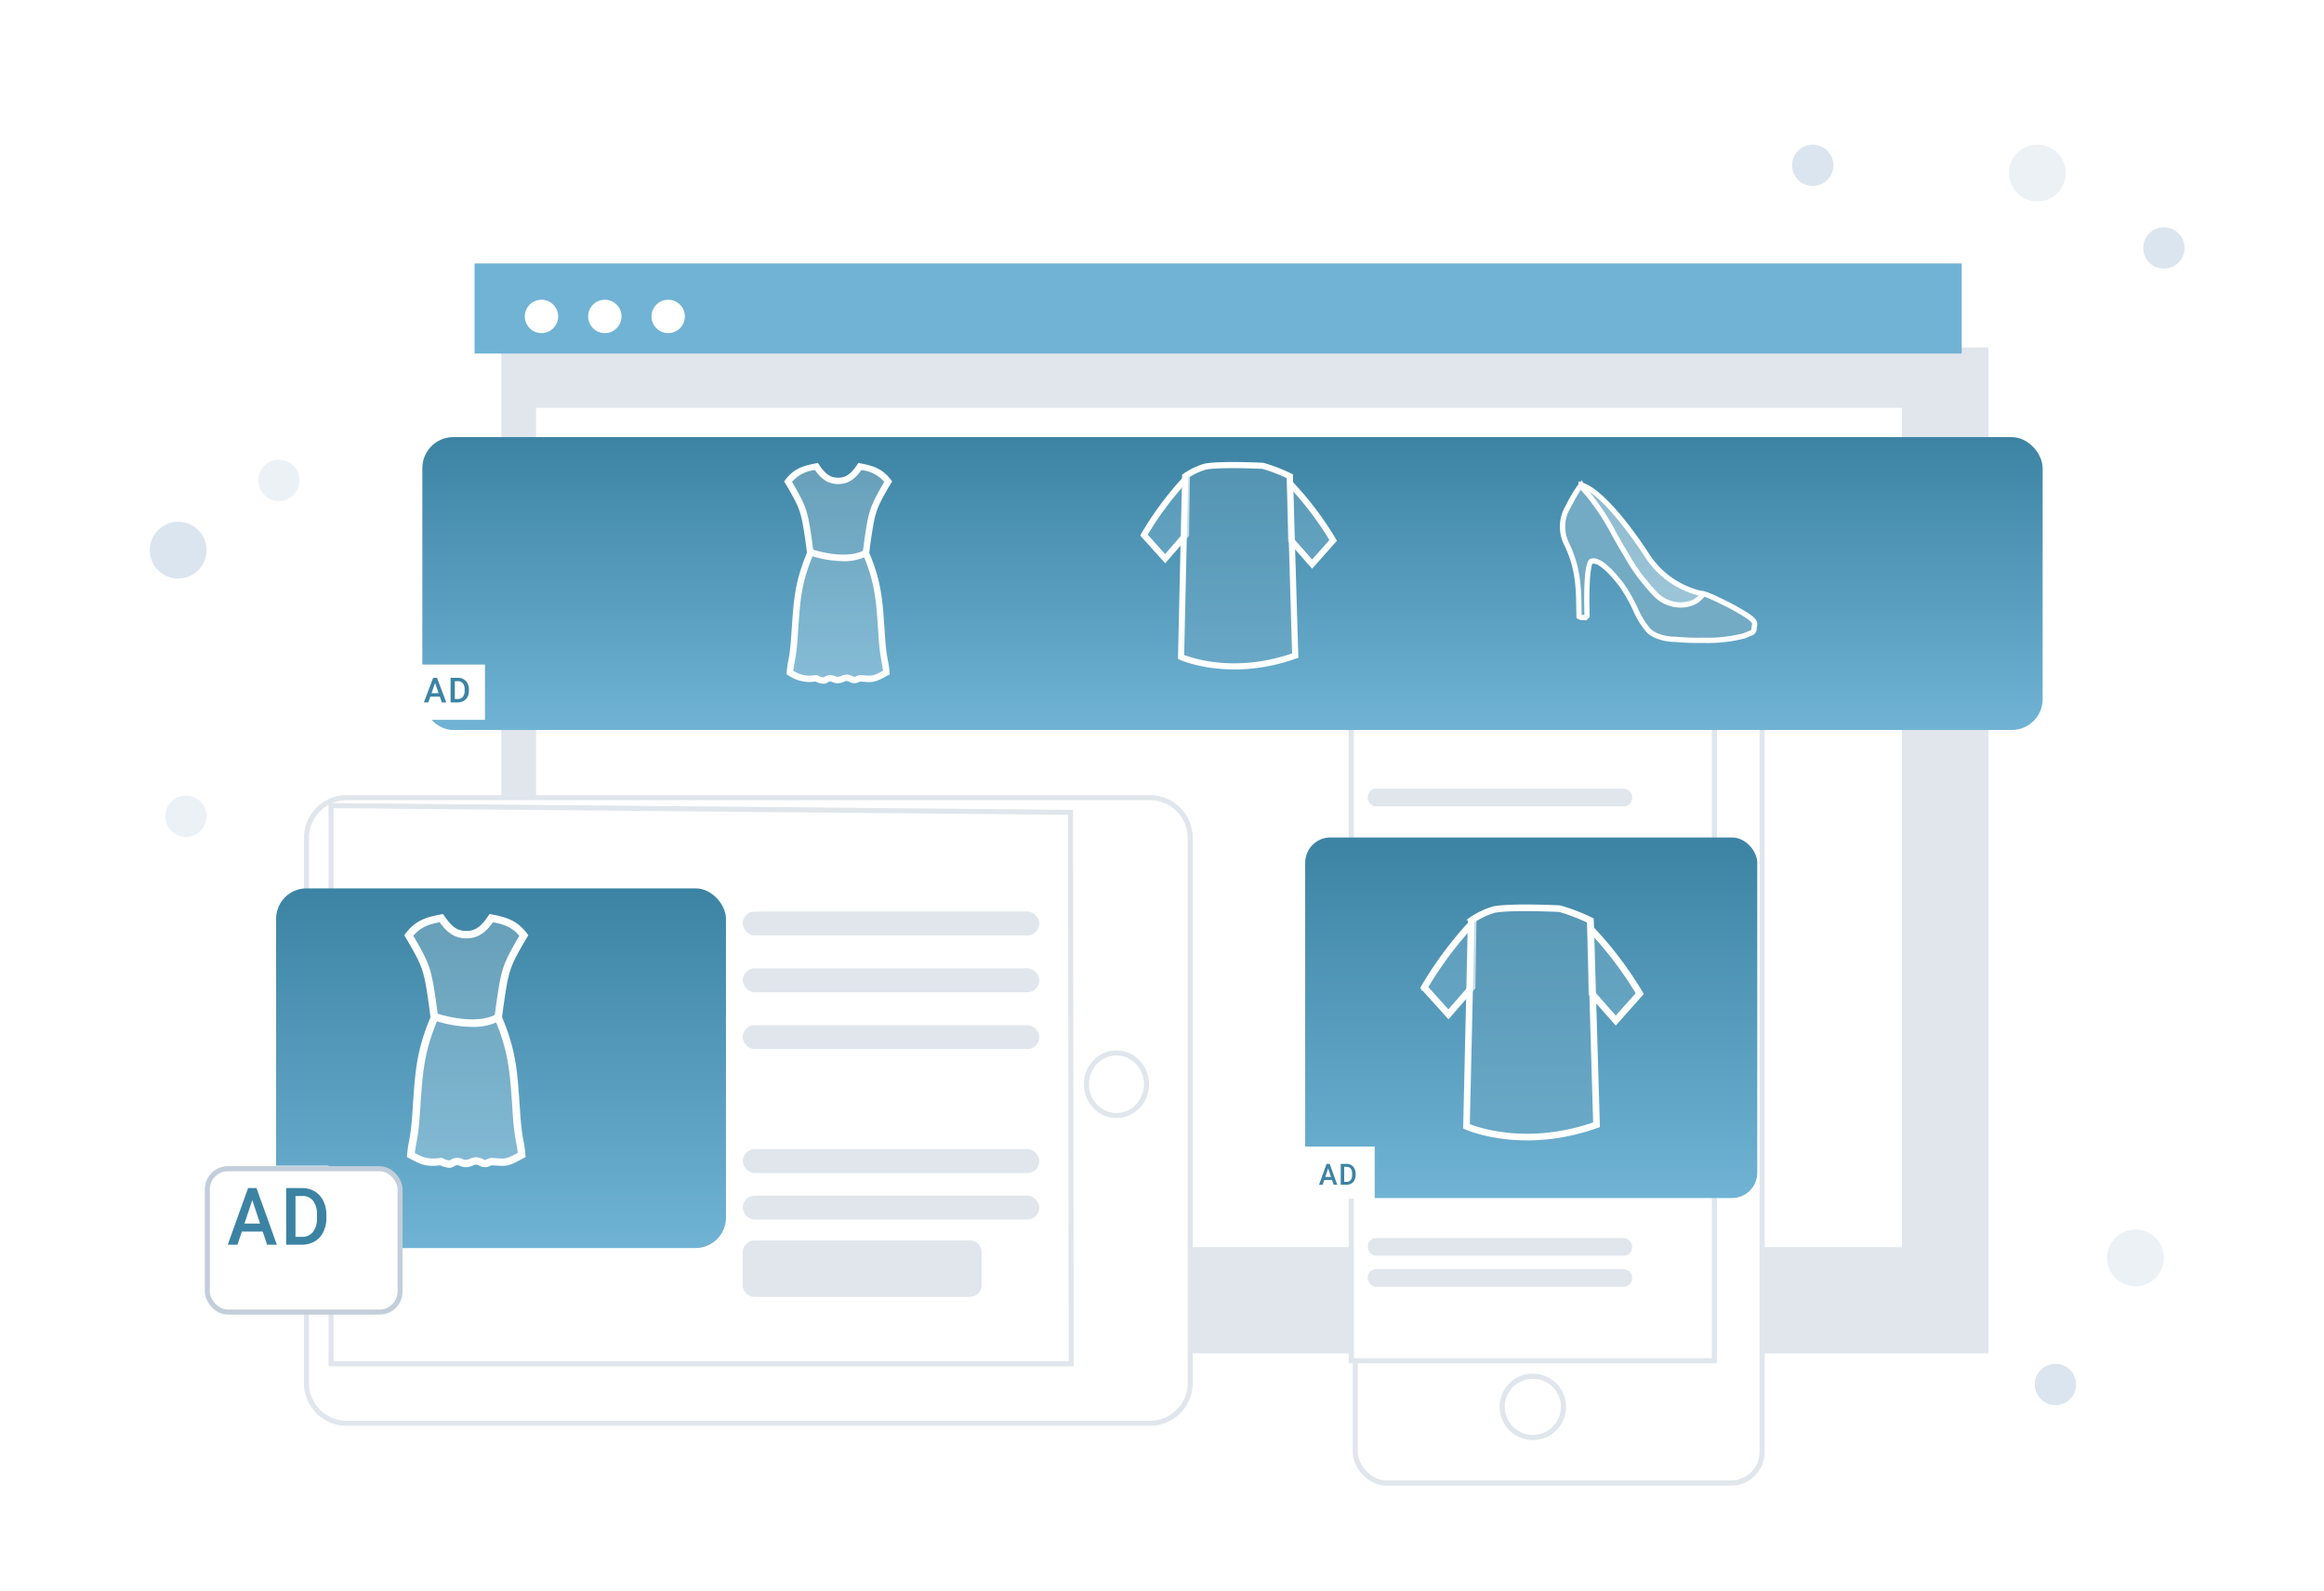 <svg xmlns="http://www.w3.org/2000/svg" xmlns:xlink="http://www.w3.org/1999/xlink" width="450" height="308" viewBox="0 0 450 308">
  <defs>
    <clipPath id="clip-path">
      <rect id="Rechteck_4241" data-name="Rechteck 4241" width="450" height="308" rx="6" transform="translate(4685 2327)" fill="#eaf0f7"/>
    </clipPath>
    <filter id="Rectangle_62" x="89.568" y="59.751" width="302.947" height="209.731" filterUnits="userSpaceOnUse">
      <feOffset dx="5" dy="5" input="SourceAlpha"/>
      <feGaussianBlur stdDeviation="2.5" result="blur"/>
      <feFlood flood-color="#3c83a3" flood-opacity="0.6"/>
      <feComposite operator="in" in2="blur"/>
      <feComposite in="SourceGraphic"/>
    </filter>
    <filter id="Rechteck_717" x="51.346" y="146.419" width="187.1" height="137.088" filterUnits="userSpaceOnUse">
      <feOffset dx="5" dy="5" input="SourceAlpha"/>
      <feGaussianBlur stdDeviation="2.5" result="blur-2"/>
      <feFlood flood-color="#005674" flood-opacity="0.6"/>
      <feComposite operator="in" in2="blur-2"/>
      <feComposite in="SourceGraphic"/>
    </filter>
    <filter id="Rechteck_717-2" x="254.412" y="114.594" width="94.792" height="180.483" filterUnits="userSpaceOnUse">
      <feOffset dx="5" dy="5" input="SourceAlpha"/>
      <feGaussianBlur stdDeviation="2.5" result="blur-3"/>
      <feFlood flood-color="#3c83a3" flood-opacity="0.6"/>
      <feComposite operator="in" in2="blur-3"/>
      <feComposite in="SourceGraphic"/>
    </filter>
    <clipPath id="clip-path-2">
      <rect id="Rechteck_722" data-name="Rechteck 722" width="79.214" height="164.904" fill="none" stroke="#707070" stroke-width="2"/>
    </clipPath>
    <linearGradient id="linear-gradient" x1="0.5" x2="0.5" y2="1" gradientUnits="objectBoundingBox">
      <stop offset="0" stop-color="#70b3d4"/>
      <stop offset="1" stop-color="#3c83a3"/>
    </linearGradient>
    <filter id="Rechteck_1139" x="77.276" y="80.113" width="322.744" height="65.702" filterUnits="userSpaceOnUse">
      <feOffset dx="3" dy="3" input="SourceAlpha"/>
      <feGaussianBlur stdDeviation="1.5" result="blur-4"/>
      <feFlood flood-color="#3c83a3" flood-opacity="0.6"/>
      <feComposite operator="in" in2="blur-4"/>
      <feComposite in="SourceGraphic"/>
    </filter>
    <filter id="Rechteck_1139-2" x="45.964" y="164.471" width="102.105" height="84.622" filterUnits="userSpaceOnUse">
      <feOffset dx="5" dy="5" input="SourceAlpha"/>
      <feGaussianBlur stdDeviation="2.5" result="blur-5"/>
      <feFlood flood-color="#3c83a3" flood-opacity="0.6"/>
      <feComposite operator="in" in2="blur-5"/>
      <feComposite in="SourceGraphic"/>
    </filter>
    <filter id="Rechteck_1119" x="30.918" y="218.235" width="54.188" height="44.155" filterUnits="userSpaceOnUse">
      <feOffset dx="5" dy="5" input="SourceAlpha"/>
      <feGaussianBlur stdDeviation="2.5" result="blur-6"/>
      <feFlood flood-color="#3c83a3" flood-opacity="0.502"/>
      <feComposite operator="in" in2="blur-6"/>
      <feComposite in="SourceGraphic"/>
    </filter>
    <clipPath id="clip-Display_unterseitengrafik">
      <rect width="450" height="308"/>
    </clipPath>
  </defs>
  <g id="Display_unterseitengrafik" data-name="Display – unterseitengrafik" clip-path="url(#clip-Display_unterseitengrafik)">
    <rect width="450" height="308" fill="#fff"/>
    <g id="Gruppe_maskieren_4012" data-name="Gruppe maskieren 4012" transform="translate(-4685 -2327)" clip-path="url(#clip-path)">
      <g id="Gruppe_15298" data-name="Gruppe 15298">
        <g id="Gruppe_15259" data-name="Gruppe 15259" transform="translate(4776.894 2378)">
          <g id="Gruppe_15143" data-name="Gruppe 15143">
            <g transform="matrix(1, 0, 0, 1, -91.89, -51)" filter="url(#Rectangle_62)">
              <rect id="Rectangle_62-2" data-name="Rectangle 62" width="287.947" height="194.731" transform="translate(92.07 62.25)" fill="#c2ceda" opacity="0.5"/>
            </g>
            <rect id="Rectangle_75" data-name="Rectangle 75" width="264.478" height="162.47" transform="translate(11.91 27.949)" fill="#fff"/>
            <rect id="Rectangle_80" data-name="Rectangle 80" width="287.947" height="17.434" fill="#70b3d4"/>
            <circle id="Ellipse_90" data-name="Ellipse 90" cx="3.231" cy="3.231" r="3.231" transform="translate(9.724 7.02)" fill="#fff"/>
            <circle id="Ellipse_91" data-name="Ellipse 91" cx="3.231" cy="3.231" r="3.231" transform="translate(21.989 7.02)" fill="#fff"/>
            <circle id="Ellipse_92" data-name="Ellipse 92" cx="3.231" cy="3.231" r="3.231" transform="translate(34.255 7.02)" fill="#fff"/>
          </g>
        </g>
        <g id="Gruppe_15264" data-name="Gruppe 15264" transform="translate(45 -230)">
          <g transform="matrix(1, 0, 0, 1, 4640, 2557)" filter="url(#Rechteck_717)">
            <path id="Rechteck_717-3" data-name="Rechteck 717" d="M7.8,0H113.313a7.8,7.8,0,0,1,7.8,7.8V163.325a7.8,7.8,0,0,1-7.8,7.8H7.8a7.8,7.8,0,0,1-7.8-7.8V7.8A7.8,7.8,0,0,1,7.8,0Z" transform="translate(54.34 270.52) rotate(-90)" fill="#fff" stroke="#e0e6ec" stroke-width="0.98"/>
          </g>
          <path id="Pfad_696" data-name="Pfad 696" d="M1.9,3.644a1.86,1.86,0,0,0,1.9-1.822A1.86,1.86,0,0,0,1.9,0,1.86,1.86,0,0,0,0,1.822,1.86,1.86,0,0,0,1.9,3.644Z" transform="translate(4697.681 2768.729) rotate(-90)" fill="none" stroke="#94afc6" stroke-width="0.98"/>
          <path id="Rechteck_721" data-name="Rechteck 721" d="M0,0H108.06l-1.306,143.181L0,143.319Z" transform="translate(4704.104 2821.005) rotate(-90)" fill="none" stroke="#e0e6ec" stroke-width="0.98"/>
          <ellipse id="Ellipse_1" data-name="Ellipse 1" cx="6.058" cy="5.821" rx="6.058" ry="5.821" transform="translate(4850.358 2772.939) rotate(-90)" fill="none" stroke="#e0e6ec" stroke-width="0.98"/>
          <rect id="Rechteck_1116" data-name="Rechteck 1116" width="57.429" height="4.624" rx="2.312" transform="translate(4783.814 2733.45)" fill="#e0e6ec"/>
          <rect id="Rechteck_1116-2" data-name="Rechteck 1116" width="57.429" height="4.624" rx="2.312" transform="translate(4783.814 2744.45)" fill="#e0e6ec"/>
          <rect id="Rechteck_1116-3" data-name="Rechteck 1116" width="57.429" height="4.624" rx="2.312" transform="translate(4783.814 2755.45)" fill="#e0e6ec"/>
          <rect id="Rechteck_1116-4" data-name="Rechteck 1116" width="57.429" height="4.624" rx="2.312" transform="translate(4783.814 2788.45)" fill="#e0e6ec"/>
          <rect id="Rechteck_1116-5" data-name="Rechteck 1116" width="57.429" height="4.624" rx="2.312" transform="translate(4783.814 2779.45)" fill="#e0e6ec"/>
          <path id="Pfad_2859" data-name="Pfad 2859" d="M2.226,0H44.035a2.273,2.273,0,0,1,2.226,2.317V8.6a2.273,2.273,0,0,1-2.226,2.317H2.226A2.273,2.273,0,0,1,0,8.6V2.317A2.273,2.273,0,0,1,2.226,0Z" transform="translate(4783.814 2797.12)" fill="#e0e6ec"/>
        </g>
        <g id="Gruppe_15266" data-name="Gruppe 15266" transform="translate(-244 -329)">
          <g id="Gruppe_5599" data-name="Gruppe 5599" transform="translate(5186.201 2773.384)">
            <g id="Gruppe_5323" data-name="Gruppe 5323" transform="translate(0 0)">
              <g id="Gruppe_5311" data-name="Gruppe 5311" transform="translate(0 0)">
                <g id="Gruppe_3429" data-name="Gruppe 3429" transform="translate(0.211 0.211)">
                  <g id="Gruppe_15251" data-name="Gruppe 15251">
                    <g transform="matrix(1, 0, 0, 1, -257.41, -117.59)" filter="url(#Rechteck_717-2)">
                      <rect id="Rechteck_717-4" data-name="Rechteck 717" width="78.792" height="164.483" rx="6" transform="translate(257.41 117.59)" fill="#fff" stroke="#e0e6ec" stroke-width="1"/>
                    </g>
                    <path id="Pfad_696-2" data-name="Pfad 696" d="M297.513,237.476a1.857,1.857,0,1,0-1.857-1.857A1.857,1.857,0,0,0,297.513,237.476Z" transform="translate(-256.923 -230.446)" fill="none" stroke="#e0e6ec" stroke-width="1"/>
                  </g>
                </g>
                <path id="Pfad_982" data-name="Pfad 982" d="M0,0H70.3V135.862H0Z" transform="translate(4.456 10.16)" fill="#fff" stroke="#e0e6ec" stroke-width="1"/>
                <g id="Gruppe_3431" data-name="Gruppe 3431" transform="translate(0)">
                  <g id="Gruppe_3430" data-name="Gruppe 3430" clip-path="url(#clip-path-2)">
                    <path id="Pfad_12090" data-name="Pfad 12090" d="M5.934,0A5.934,5.934,0,1,1,0,5.934,5.934,5.934,0,0,1,5.934,0Z" transform="translate(33.673 149.013)" fill="none" stroke="#e0e6ec" stroke-width="1"/>
                  </g>
                </g>
              </g>
            </g>
          </g>
          <rect id="Rechteck_1116-6" data-name="Rechteck 1116" width="58.249" height="4.714" rx="2.242" transform="translate(5193.725 2847.986)" fill="#e0e6ec"/>
          <rect id="Rechteck_1120" data-name="Rechteck 1120" width="38.212" height="4.714" rx="2.242" transform="translate(5193.725 2855.189)" fill="#e0e6ec"/>
          <rect id="Rechteck_1139-3" data-name="Rechteck 1139" width="87.537" height="69.792" rx="4.889" transform="translate(5269.263 2887.906) rotate(180)" fill="url(#linear-gradient)"/>
          <rect id="Rechteck_747" data-name="Rechteck 747" width="51.19" height="3.423" rx="1.628" transform="translate(5193.845 2895.66)" fill="#e0e6ec"/>
          <rect id="Rechteck_747-2" data-name="Rechteck 747" width="51.19" height="3.423" rx="1.628" transform="translate(5193.845 2808.66)" fill="#e0e6ec"/>
          <rect id="Rechteck_747-3" data-name="Rechteck 747" width="51.19" height="3.423" rx="1.628" transform="translate(5193.845 2901.66)" fill="#e0e6ec"/>
          <rect id="Rechteck_747-4" data-name="Rechteck 747" width="51.19" height="3.423" rx="1.628" transform="translate(5193.845 2791.66)" fill="#e0e6ec"/>
          <path id="Pfad_10076" data-name="Pfad 10076" d="M0,0H13.909V10.1H0Z" transform="translate(5181.278 2877.938)" fill="#fff"/>
          <path id="_226" data-name="$226" d="M-.058.259h-1.5l-.315.941h-.7l1.46-4.044h.6L.958,1.2h-.7ZM-1.368-.31h1.12l-.56-1.678ZM1.627,1.2V-2.844H2.769a1.728,1.728,0,0,1,.909.239,1.6,1.6,0,0,1,.614.678A2.234,2.234,0,0,1,4.51-.921v.2A2.223,2.223,0,0,1,4.291.293a1.579,1.579,0,0,1-.625.671,1.807,1.807,0,0,1-.931.236Zm.667-3.477V.638h.438A.987.987,0,0,0,3.548.293a1.555,1.555,0,0,0,.288-1V-.927a1.6,1.6,0,0,0-.272-1.005.949.949,0,0,0-.794-.347Z" transform="translate(5186.981 2884.147)" fill="#3c83a3"/>
        </g>
        <g id="Gruppe_15267" data-name="Gruppe 15267" transform="translate(4960.197 2502.336)">
          <g id="Gruppe_5416" data-name="Gruppe 5416" transform="translate(0 2.007)">
            <g id="Gruppe_5414" data-name="Gruppe 5414" transform="translate(0.419 1.297)">
              <path id="Pfad_2864" data-name="Pfad 2864" d="M8425.557-14210.218l4.764,5.111,4.5-5.361-.012-12.578A70.189,70.189,0,0,0,8425.557-14210.218Z" transform="translate(-8425.557 14223.046)" fill="#7eb4cf" stroke="#fff" stroke-width="0.5" fill-rule="evenodd" opacity="0.4"/>
            </g>
            <g id="Gruppe_5415" data-name="Gruppe 5415" transform="matrix(1, 0.017, -0.017, 1, 0.341, 0)">
              <path id="Pfad_2865" data-name="Pfad 2865" d="M5.257,19.513,0,13.872l.136-.251A71.608,71.608,0,0,1,9.448.709L10.118,0l.015,13.7Zm-4.3-5.761,4.271,4.582,4.13-4.915L9.345,2A71.063,71.063,0,0,0,.957,13.751Z" transform="translate(0 0)" fill="#fff" stroke="#fff" stroke-width="0.5"/>
            </g>
          </g>
          <g id="Gruppe_5419" data-name="Gruppe 5419" transform="translate(32.336 3.426)">
            <g id="Gruppe_5417" data-name="Gruppe 5417" transform="translate(0.409 0.974)" opacity="0.4">
              <path id="Pfad_2866" data-name="Pfad 2866" d="M8469.834-14210.273l-4.643,5.227-4.629-5.252-.291-12.572A70.411,70.411,0,0,1,8469.834-14210.273Z" transform="translate(-8460.271 14222.871)" fill="#7cb3cd" stroke="#fff" stroke-width="0.5" fill-rule="evenodd"/>
            </g>
            <g id="Gruppe_5418" data-name="Gruppe 5418" transform="translate(0 0)">
              <path id="Pfad_2867" data-name="Pfad 2867" d="M8465.158-14204.528l-5.012-5.689-.314-13.7.686.7a71.467,71.467,0,0,1,9.621,12.676l.143.248Zm-4.238-5.994,4.242,4.813,4.162-4.684a71.139,71.139,0,0,0-8.67-11.549Z" transform="translate(-8459.832 14223.917)" fill="#fff" stroke="#fff" stroke-width="0.5"/>
            </g>
          </g>
          <g id="Gruppe_5422" data-name="Gruppe 5422" transform="translate(8.369 0)">
            <g id="Gruppe_5420" data-name="Gruppe 5420" transform="translate(0.395 0.396)" opacity="0.39">
              <path id="Pfad_2868" data-name="Pfad 2868" d="M8434.518-14183.869s10.574,4.9,25.176-.311l-1.172-39.531a37.983,37.983,0,0,0-5.978-2.3s-9.137-.447-12.584.152a15,15,0,0,0-4.539,2.152Z" transform="translate(-8434.518 14226.17)" fill="#70a8c2" stroke="#fff" stroke-width="0.5" fill-rule="evenodd"/>
            </g>
            <g id="Gruppe_5421" data-name="Gruppe 5421">
              <path id="Pfad_2869" data-name="Pfad 2869" d="M8460.063-14183.934l-.271.1c-14.582,5.2-25.356.344-25.464.295l-.235-.107.916-40.291.159-.115a14.954,14.954,0,0,1,2.508-1.424,14.22,14.22,0,0,1,2.163-.789c3.483-.609,12.325-.186,12.7-.164l.076.01a37.6,37.6,0,0,1,6.057,2.328l.211.109.006.238Zm-25.184-.223c1.613.656,11.419,4.205,24.384-.326l-1.148-39.006a36.4,36.4,0,0,0-5.655-2.162c-.647-.031-9.205-.416-12.463.15h0a14.8,14.8,0,0,0-4.221,1.975Z" transform="translate(-8434.093 14226.597)" fill="#fff" stroke="#fff" stroke-width="0.5"/>
            </g>
          </g>
        </g>
        <g id="Gruppe_15260" data-name="Gruppe 15260" transform="translate(6 1)">
          <g id="Gruppe_12710" data-name="Gruppe 12710" transform="translate(4757.492 2407.613)">
            <g transform="matrix(1, 0, 0, 1, -78.49, -81.61)" filter="url(#Rechteck_1139)">
              <rect id="Rechteck_1139-4" data-name="Rechteck 1139" width="313.744" height="56.702" rx="6" transform="translate(392.52 138.31) rotate(180)" fill="url(#linear-gradient)"/>
            </g>
            <g id="Gruppe_12705" data-name="Gruppe 12705" transform="translate(0 47.025)">
              <rect id="Rechteck_1119-2" data-name="Rechteck 1119" width="15.415" height="10.706" fill="#fff"/>
              <path id="_226-2" data-name="$226" d="M.407.812H-1.436l-.389,1.109h-.861l1.8-4.764h.742l1.8,4.764H.8ZM-1.207.141H.174l-.69-1.977ZM2.484,1.921V-2.844H3.891a2.206,2.206,0,0,1,1.121.281,1.918,1.918,0,0,1,.757.8A2.535,2.535,0,0,1,6.037-.579v.24A2.523,2.523,0,0,1,5.767.852,1.9,1.9,0,0,1,5,1.642a2.308,2.308,0,0,1-1.148.278Zm.823-4.1V1.259h.539A1.243,1.243,0,0,0,4.851.852,1.774,1.774,0,0,0,5.206-.321V-.586A1.821,1.821,0,0,0,4.871-1.77a1.194,1.194,0,0,0-.978-.409Z" transform="translate(6.269 5.41)" fill="#3c83a3"/>
            </g>
          </g>
          <g id="Gruppe_15112" data-name="Gruppe 15112" transform="translate(4830.838 2415.615)">
            <g id="Gruppe_5411" data-name="Gruppe 5411" transform="translate(0 0)">
              <g id="Gruppe_5409" data-name="Gruppe 5409" transform="translate(0.756 0.701)" opacity="0.2">
                <path id="Pfad_2861" data-name="Pfad 2861" d="M260.456,321.031c2.041,0,3.139-1.225,4.212-2.789,2.434.47,3.961.939,5.488,2.926l-.552.918c-2.2,3.819-2.584,4.8-3.245,9.116-.193,1.274-.36,2.53-.518,3.807,2.427,5.738,2.588,9.125,3,15.1.114,1.765.213,3.132.434,4.607.175,1.172.449,2.2.515,3.386-2.418,1.3-2.505,1.31-4.815,1.129-.884-.071-.887.544-1.811.233-1.389-.76-1.538-.078-2.568.068-1.072.149-1.277-.8-2.582,0-.457.282-1.287-.047-1.8-.327-2.368.27-2.964.045-5.093-1.1.066-1.188.34-2.214.515-3.386.221-1.476.32-2.841.434-4.607.415-5.977.576-9.364,3-15.1-.158-1.279-.325-2.535-.518-3.807-.661-4.317-1.045-5.3-3.245-9.116l-.552-.918c1.527-1.986,3.055-2.455,5.488-2.926C257.318,319.807,258.415,321.031,260.456,321.031Z" transform="translate(-250.752 -318.242)" fill="#fff" fill-rule="evenodd"/>
              </g>
              <g id="Gruppe_5410" data-name="Gruppe 5410" transform="translate(0 0)">
                <path id="Pfad_2862" data-name="Pfad 2862" d="M256.71,359.473a3.6,3.6,0,0,1-1.486-.417,12.666,12.666,0,0,1-1.355.086,7.469,7.469,0,0,1-3.923-1.283l-.349-.189.022-.388a17.41,17.41,0,0,1,.321-2.293c.07-.375.14-.755.2-1.152.219-1.467.315-2.815.428-4.56l.042-.608c.385-5.6.62-9,2.944-14.553-.171-1.378-.329-2.535-.5-3.632-.659-4.317-1.048-5.222-3.17-8.908l-.756-1.259.25-.343c1.7-2.21,3.5-2.7,5.87-3.162l.411-.078.231.341c1.118,1.632,2.038,2.517,3.688,2.517s2.571-.885,3.692-2.517l.231-.341.411.078c2.366.458,4.172.953,5.87,3.162l.256.333-.769,1.279c-2.115,3.675-2.5,4.584-3.164,8.9-.17,1.119-.328,2.277-.5,3.632,2.323,5.549,2.557,8.947,2.944,14.545l.042.614c.113,1.747.209,3.095.428,4.563.06.4.131.777.2,1.151a17.421,17.421,0,0,1,.321,2.293l.022.388-.35.189c-1.816.98-2.448,1.29-3.647,1.29-.427,0-.934-.04-1.522-.087a.788.788,0,0,0-.49.111,1.882,1.882,0,0,1-1.475.09l-.1-.044a1.813,1.813,0,0,0-.775-.275,1.192,1.192,0,0,0-.458.135,3.563,3.563,0,0,1-.941.279,2.359,2.359,0,0,1-1.315-.2,1.17,1.17,0,0,0-.415-.117,1.281,1.281,0,0,0-.608.233A1.444,1.444,0,0,1,256.71,359.473Zm-1.237-1.7.177.1a2.62,2.62,0,0,0,1.06.357.279.279,0,0,0,.105-.014,2.4,2.4,0,0,1,1.275-.422,2.311,2.311,0,0,1,.886.207,1.167,1.167,0,0,0,.666.126,2.353,2.353,0,0,0,.624-.192,2.325,2.325,0,0,1,.951-.233,2.841,2.841,0,0,1,1.333.4c.188.057.2.078.462-.046a1.963,1.963,0,0,1,1.146-.233c.649.051,1.07.083,1.421.083.8,0,1.2-.148,2.685-.946-.057-.593-.162-1.157-.272-1.748-.072-.389-.146-.783-.208-1.2-.226-1.514-.325-2.887-.439-4.662l-.042-.611c-.381-5.521-.611-8.853-2.913-14.3l-.064-.155.02-.162c.177-1.437.341-2.653.52-3.829.661-4.315,1.032-5.361,3.32-9.339l.337-.56a6.827,6.827,0,0,0-4.44-2.288c-.981,1.374-2.251,2.719-4.5,2.719s-3.512-1.349-4.494-2.719a6.829,6.829,0,0,0-4.441,2.288l.33.55c2.295,3.986,2.667,5.033,3.327,9.347.175,1.152.339,2.368.52,3.83l.02.162-.064.155c-2.3,5.451-2.533,8.786-2.913,14.31l-.042.607c-.115,1.772-.213,3.144-.439,4.662-.062.412-.135.807-.208,1.2-.11.59-.216,1.155-.272,1.747a5.608,5.608,0,0,0,2.957.939,12.667,12.667,0,0,0,1.4-.1Z" transform="translate(-249.132 -316.733)" fill="#fff"/>
              </g>
            </g>
            <g id="Gruppe_5412" data-name="Gruppe 5412" transform="translate(5.082 16.743)">
              <path id="Pfad_2863" data-name="Pfad 2863" d="M265.919,356.113a21.574,21.574,0,0,1-6.341-1.075l.408-1.2c.065.023,6.495,2.213,10.172.051l.63,1.093A9.63,9.63,0,0,1,265.919,356.113Z" transform="translate(-259.578 -353.841)" fill="#fff"/>
            </g>
          </g>
          <g id="Gruppe_15110" data-name="Gruppe 15110" transform="translate(4899.992 2415.685)">
            <g id="Gruppe_5416-2" data-name="Gruppe 5416" transform="translate(0 1.763)">
              <g id="Gruppe_5414-2" data-name="Gruppe 5414" transform="translate(0.368 1.139)">
                <path id="Pfad_2864-2" data-name="Pfad 2864" d="M8425.556-14211.781l4.185,4.488,3.952-4.709-.012-11.045A61.741,61.741,0,0,0,8425.556-14211.781Z" transform="translate(-8425.556 14223.047)" fill="#7eb4cf" stroke="#fff" stroke-width="0.5" fill-rule="evenodd" opacity="0.4"/>
              </g>
              <g id="Gruppe_5415-2" data-name="Gruppe 5415" transform="matrix(1, 0.017, -0.017, 1, 0.299, 0)">
                <path id="Pfad_2865-2" data-name="Pfad 2865" d="M4.617,17.134,0,12.181l.119-.221A62.88,62.88,0,0,1,8.3.623L8.885,0,8.9,12.032ZM.84,12.075,4.59,16.1l3.626-4.316L8.206,1.756A62.4,62.4,0,0,0,.84,12.075Z" transform="translate(0 0)" fill="#fff" stroke="#fff" stroke-width="0.5"/>
              </g>
            </g>
            <g id="Gruppe_5419-2" data-name="Gruppe 5419" transform="translate(28.395 3.009)">
              <g id="Gruppe_5417-2" data-name="Gruppe 5417" transform="translate(0.359 0.855)" opacity="0.4">
                <path id="Pfad_2866-2" data-name="Pfad 2866" d="M8468.668-14211.811l-4.076,4.59-4.064-4.611-.256-11.039A61.753,61.753,0,0,1,8468.668-14211.811Z" transform="translate(-8460.271 14222.871)" fill="#7cb3cd" stroke="#fff" stroke-width="0.5" fill-rule="evenodd"/>
              </g>
              <g id="Gruppe_5418-2" data-name="Gruppe 5418" transform="translate(0 0)">
                <path id="Pfad_2867-2" data-name="Pfad 2867" d="M8464.51-14206.892l-4.4-5-.276-12.029.6.609a62.942,62.942,0,0,1,8.448,11.133l.124.217Zm-3.722-5.266,3.725,4.229,3.654-4.113a62.22,62.22,0,0,0-7.613-10.141Z" transform="translate(-8459.832 14223.917)" fill="#fff" stroke="#fff" stroke-width="0.5"/>
              </g>
            </g>
            <g id="Gruppe_5422-2" data-name="Gruppe 5422" transform="translate(7.349 0)">
              <g id="Gruppe_5420-2" data-name="Gruppe 5420" transform="translate(0.347 0.347)" opacity="0.39">
                <path id="Pfad_2868-2" data-name="Pfad 2868" d="M8434.518-14189.027s9.285,4.3,22.107-.271l-1.029-34.713a33.315,33.315,0,0,0-5.249-2.02s-8.022-.393-11.05.135a13.19,13.19,0,0,0-3.985,1.889Z" transform="translate(-8434.518 14226.172)" fill="#70a8c2" stroke="#fff" stroke-width="0.5" fill-rule="evenodd"/>
              </g>
              <g id="Gruppe_5421-2" data-name="Gruppe 5421">
                <path id="Pfad_2869-2" data-name="Pfad 2869" d="M8456.9-14189.135l-.236.084c-12.8,4.568-22.267.3-22.36.26l-.206-.094.8-35.381.141-.1a13.016,13.016,0,0,1,2.2-1.25,12.624,12.624,0,0,1,1.9-.693c3.059-.535,10.823-.162,11.151-.145l.066.01a32.983,32.983,0,0,1,5.317,2.045l.187.1,0,.209Zm-22.112-.2c1.416.576,10.027,3.691,21.411-.287l-1.009-34.25a31.87,31.87,0,0,0-4.965-1.9c-.57-.027-8.085-.367-10.944.131h0a13.013,13.013,0,0,0-3.707,1.734Z" transform="translate(-8434.094 14226.598)" fill="#fff" stroke="#fff" stroke-width="0.5"/>
              </g>
            </g>
          </g>
          <g id="Gruppe_15111" data-name="Gruppe 15111" transform="translate(4981.043 2418.963)">
            <g id="Gruppe_5452" data-name="Gruppe 5452" transform="translate(3.583 0.22)">
              <g id="Gruppe_5450" data-name="Gruppe 5450" transform="translate(0.548 0.688)">
                <path id="Pfad_2887" data-name="Pfad 2887" d="M9676.829-15628.446a17.042,17.042,0,0,1-10.7-7.186s-7.793-12.379-12.912-13.9l.449,7.688,8.143,9.037,4.023,5.4s5.177,1.91,6.108,2.447,2.642,1.443,3.308.994a23.368,23.368,0,0,0,2.6-3.57Z" transform="translate(-9653.213 15649.528)" fill="#fff" fill-rule="evenodd" opacity="0.4"/>
              </g>
              <g id="Gruppe_5451" data-name="Gruppe 5451">
                <path id="Pfad_2888" data-name="Pfad 2888" d="M9673.467-15623.725a2.16,2.16,0,0,0,1.948.051,20.894,20.894,0,0,0,2.746-3.727l.228-.367-1.443-1.3-.15-.021a12.663,12.663,0,0,1-2.263-.627,16.508,16.508,0,0,1-8.1-6.334c-.311-.492-7.975-12.551-13.19-14.1l-.689-.205.5,8.6,8.267,9.162,4.083,5.486.14.053c1.426.523,5.3,1.988,6.03,2.41A12.411,12.411,0,0,0,9673.467-15623.725Zm3.612-3.854a18.357,18.357,0,0,1-2.224,3.057c-.008.006-.227.139-1.045-.162a11.58,11.58,0,0,1-1.732-.852c-.88-.51-5.188-2.115-6.045-2.434l-3.933-5.281-8.056-8.936-.392-6.725c4.893,2.287,11.864,13.3,11.936,13.412a17.533,17.533,0,0,0,8.6,6.736,15.024,15.024,0,0,0,2.306.656Z" transform="translate(-9652.554 15650.357)" fill="#fff"/>
              </g>
            </g>
            <g id="Gruppe_5455" data-name="Gruppe 5455" transform="translate(0 0)">
              <g id="Gruppe_5453" data-name="Gruppe 5453" transform="translate(0.52 0.909)">
                <path id="Pfad_2889" data-name="Pfad 2889" d="M9676.105-15628.446h0a3.8,3.8,0,0,1-.857.965,4.114,4.114,0,0,1-1.229.779l-.159.049c-.37.107-.651.188-.955.254a6.365,6.365,0,0,1-3.219-.223,6.726,6.726,0,0,1-2.8-1.723h0l-.214-.227c-.395-.418-.755-.8-1.207-1.348-.149-.178-.343-.414-.539-.646h0c-.355-.426-.692-.83-.929-1.141a35.931,35.931,0,0,1-2.529-3.852c-.214-.357-.431-.725-.636-1.061-.591-.973-1.2-2.053-1.837-3.17a46.582,46.582,0,0,0-5.294-8.084h0l-.184-.2a4.627,4.627,0,0,1-1.033-1.457,32.626,32.626,0,0,0-2.689,4.492,7.466,7.466,0,0,0-.231,6.73c2.439,4.965,2.436,8.693,2.5,14.258a1.891,1.891,0,0,0,.422.164c.1,0,.786.045.786.045l.343-.346c-.037-1.262-.269-10.174.87-10.578a2.339,2.339,0,0,1,1.843.506,13.413,13.413,0,0,1,2.165,1.924c.748.846,1.588,1.869,1.815,2.184a31.027,31.027,0,0,1,2.653,4.662,16.264,16.264,0,0,0,2.608,4.2,5.863,5.863,0,0,0,2.262,1.217,13.618,13.618,0,0,0,3.668.494c1.524.119,3.056.16,4.585.127a28.057,28.057,0,0,0,7.853-.838c.243-.078,1.313-.521,1.534-.623a.968.968,0,0,0,.445-.506,1.64,1.64,0,0,0,.042-.469,3.426,3.426,0,0,0,.1-.912c-.129-.531-1.021-1.187-1.947-1.76-.689-.432-1.4-.812-1.825-1.066-.724-.424-4.043-2.074-4.861-2.379a6.648,6.648,0,0,0-1.064-.391C9676.284-15628.413,9676.2-15628.431,9676.105-15628.446Z" transform="translate(-9648.878 15649.528)" fill="#73aac4" fill-rule="evenodd"/>
              </g>
              <g id="Gruppe_5454" data-name="Gruppe 5454">
                <path id="Pfad_2890" data-name="Pfad 2890" d="M9652.091-15623.616a.8.8,0,0,0,.3.061c.106,0,.753.043.753.043l.228.016.658-.662-.007-.223c-.174-5.969.155-9.566.575-10.1a2.172,2.172,0,0,1,1.354.463,12.845,12.845,0,0,1,2.067,1.84c.765.861,1.581,1.861,1.786,2.143a31.272,31.272,0,0,1,2.608,4.59,16.552,16.552,0,0,0,2.709,4.342,5.936,5.936,0,0,0,2.224,1.25l.223.082a9.989,9.989,0,0,0,2.907.457c.269.018.563.039.889.064q2.313.179,4.637.127a28.778,28.778,0,0,0,8-.859c.276-.092,1.357-.543,1.585-.643a1.485,1.485,0,0,0,.709-.791,1.1,1.1,0,0,0,.068-.453,1.412,1.412,0,0,1,0-.148,1.527,1.527,0,0,1,.038-.211,2.051,2.051,0,0,0,.051-.875c-.146-.6-.794-1.215-2.173-2.07-.449-.279-.907-.539-1.292-.758l-.541-.311c-.714-.422-4.068-2.1-4.942-2.42-.146-.057-.252-.1-.348-.145a3.814,3.814,0,0,0-.778-.266c-.1-.023-.194-.043-.293-.061l-.356-.062-.175.322a3.327,3.327,0,0,1-.74.818,3.724,3.724,0,0,1-1.042.682l-.16.047c-.376.109-.637.186-.918.242a5.843,5.843,0,0,1-2.961-.207,6.175,6.175,0,0,1-2.588-1.588l-.211-.225c-.379-.406-.739-.779-1.19-1.324l-.415-.5h0l-.123-.148c-.349-.42-.685-.818-.919-1.123a35.389,35.389,0,0,1-2.494-3.8l-.168-.283c-.159-.268-.317-.533-.47-.781-.6-.98-1.224-2.088-1.83-3.156a47.371,47.371,0,0,0-5.361-8.18l-.187-.2a4.157,4.157,0,0,1-.941-1.322l-.316-.7-.514.564a25.78,25.78,0,0,0-2.461,4.033c-.117.219-.218.408-.3.559a7.932,7.932,0,0,0-.243,7.2c2.339,4.754,2.381,8.309,2.443,13.686l.02.658.273.143A3.779,3.779,0,0,0,9652.091-15623.616Zm.89-.93-.512-.027v-.016c-.065-5.318-.112-9.164-2.55-14.123a6.99,6.99,0,0,1,.221-6.256c.084-.154.187-.348.306-.562.463-.873,1.248-2.334,1.872-3.252a6.794,6.794,0,0,0,.731.879l.19.2a46.748,46.748,0,0,1,5.224,7.988c.609,1.076,1.239,2.191,1.846,3.184.147.248.306.512.462.775l.17.283a36.805,36.805,0,0,0,2.56,3.9c.214.277.514.631.831,1.014l.144.176c.185.219.364.439.5.607.473.57.842.963,1.234,1.375l.211.221a7.167,7.167,0,0,0,3.008,1.857,6.783,6.783,0,0,0,3.477.234c.316-.066.606-.148.972-.256l.176-.055a4.515,4.515,0,0,0,1.415-.879,5.515,5.515,0,0,0,.764-.783,2.779,2.779,0,0,1,.522.188c.113.051.234.1.4.166.761.279,4.033,1.9,4.779,2.34.153.094.344.2.557.322.374.215.821.467,1.259.736,1.5.93,1.7,1.342,1.722,1.447a2.366,2.366,0,0,1-.063.422,2.989,2.989,0,0,0-.056.318,2.162,2.162,0,0,0-.007.264.527.527,0,0,1,0,.068.506.506,0,0,1-.184.229c-.209.094-1.267.531-1.481.6a28.06,28.06,0,0,1-7.7.813,45.14,45.14,0,0,1-4.54-.125c-.329-.027-.626-.047-.895-.066a9.055,9.055,0,0,1-2.645-.395l-.212-.076a5.082,5.082,0,0,1-1.867-1.025,16.219,16.219,0,0,1-2.5-4.061,32.03,32.03,0,0,0-2.7-4.736c-.25-.35-1.111-1.395-1.846-2.225a13.933,13.933,0,0,0-2.262-2.006,4.268,4.268,0,0,0-.917-.479,2.017,2.017,0,0,0-1.374-.084c-.41.146-1.5.531-1.214,10.854Z" transform="translate(-9648.255 15650.618)" fill="#fff"/>
              </g>
            </g>
          </g>
        </g>
        <g id="Gruppe_15262" data-name="Gruppe 15262" transform="translate(18 -233)">
          <g transform="matrix(1, 0, 0, 1, 4667, 2560)" filter="url(#Rechteck_1139-2)">
            <rect id="Rechteck_1139-5" data-name="Rechteck 1139" width="87.105" height="69.622" rx="5.882" transform="translate(135.57 236.59) rotate(180)" fill="url(#linear-gradient)"/>
          </g>
          <g id="Gruppe_12704" data-name="Gruppe 12704" transform="translate(4715.463 2785.647)">
            <rect id="Rechteck_1119-3" data-name="Rechteck 1119" width="15.148" height="11.148" fill="#fff"/>
            <path id="_226-3" data-name="$226" d="M-.605-.413H-1.783l-.248.737h-.55l1.15-3.168h.474L.2.324H-.357ZM-1.636-.859h.882l-.441-1.315ZM.722.324V-2.844h.9a1.367,1.367,0,0,1,.716.187,1.256,1.256,0,0,1,.484.531,1.742,1.742,0,0,1,.171.788v.159a1.734,1.734,0,0,1-.172.792,1.239,1.239,0,0,1-.492.526,1.429,1.429,0,0,1-.733.185ZM1.248-2.4V-.116h.345a.779.779,0,0,0,.642-.271,1.213,1.213,0,0,0,.227-.78v-.176a1.247,1.247,0,0,0-.214-.788A.749.749,0,0,0,1.623-2.4Z" transform="translate(7.085 6.585)" fill="#707070"/>
          </g>
          <g id="Gruppe_15117" data-name="Gruppe 15117" transform="translate(4745.271 2736.93)">
            <g id="Gruppe_5411-2" data-name="Gruppe 5411" transform="translate(0 0)">
              <g id="Gruppe_5409-2" data-name="Gruppe 5409" transform="translate(0.869 0.806)" opacity="0.2">
                <path id="Pfad_2861-2" data-name="Pfad 2861" d="M261.905,321.448c2.346,0,3.608-1.407,4.841-3.206,2.8.54,4.553,1.08,6.308,3.363l-.635,1.055c-2.527,4.389-2.97,5.516-3.729,10.477-.222,1.465-.414,2.908-.595,4.376,2.789,6.6,2.974,10.488,3.448,17.357.131,2.029.245,3.6.5,5.295.2,1.347.516,2.526.592,3.892-2.779,1.5-2.88,1.506-5.535,1.3-1.016-.081-1.019.625-2.081.268-1.6-.873-1.768-.089-2.952.078-1.232.171-1.468-.924-2.968,0-.525.324-1.479-.054-2.071-.376-2.721.31-3.407.052-5.854-1.267.076-1.365.391-2.545.592-3.892.254-1.7.368-3.266.5-5.295.477-6.869.662-10.762,3.448-17.357-.181-1.47-.373-2.914-.6-4.376-.759-4.962-1.2-6.088-3.73-10.477l-.635-1.055c1.755-2.283,3.511-2.822,6.308-3.363C258.3,320.041,259.56,321.448,261.905,321.448Z" transform="translate(-250.752 -318.242)" fill="#fff" fill-rule="evenodd"/>
              </g>
              <g id="Gruppe_5410-2" data-name="Gruppe 5410" transform="translate(0 0)">
                <path id="Pfad_2862-2" data-name="Pfad 2862" d="M257.842,365.857a4.132,4.132,0,0,1-1.708-.48,14.55,14.55,0,0,1-1.557.1c-1.693,0-2.709-.505-4.509-1.474l-.4-.217.026-.447a20.019,20.019,0,0,1,.369-2.635c.08-.431.161-.868.23-1.324.252-1.686.362-3.235.492-5.241l.049-.7c.442-6.437.713-10.346,3.384-16.727-.2-1.583-.378-2.914-.569-4.175-.758-4.962-1.205-6-3.643-10.239l-.869-1.447.287-.394c1.951-2.54,4.027-3.108,6.747-3.635l.472-.089.265.392c1.286,1.875,2.343,2.893,4.238,2.893s2.955-1.017,4.244-2.893l.265-.392.472.089c2.719.527,4.8,1.095,6.747,3.635l.294.383-.884,1.47c-2.431,4.224-2.877,5.269-3.636,10.227-.2,1.286-.377,2.618-.569,4.174,2.67,6.377,2.939,10.283,3.383,16.718l.049.706c.13,2.008.241,3.557.492,5.244.069.455.15.893.23,1.324a20.014,20.014,0,0,1,.369,2.635l.026.447-.4.217c-2.087,1.126-2.814,1.482-4.192,1.482-.491,0-1.073-.046-1.749-.1a.905.905,0,0,0-.563.128,2.163,2.163,0,0,1-1.695.1l-.117-.051a2.083,2.083,0,0,0-.89-.316,1.37,1.37,0,0,0-.526.155,4.094,4.094,0,0,1-1.081.321,2.711,2.711,0,0,1-1.511-.234,1.345,1.345,0,0,0-.477-.134,1.474,1.474,0,0,0-.7.268A1.658,1.658,0,0,1,257.842,365.857Zm-1.422-1.95.2.111a3.012,3.012,0,0,0,1.218.411.319.319,0,0,0,.121-.016,2.761,2.761,0,0,1,1.466-.485,2.656,2.656,0,0,1,1.019.237,1.34,1.34,0,0,0,.766.145,2.7,2.7,0,0,0,.717-.221,2.671,2.671,0,0,1,1.093-.268,3.266,3.266,0,0,1,1.532.463c.217.065.23.089.53-.053a2.257,2.257,0,0,1,1.317-.268c.746.059,1.23.1,1.633.1.924,0,1.374-.171,3.086-1.088-.065-.681-.186-1.33-.313-2.009-.083-.447-.168-.9-.239-1.374-.26-1.741-.373-3.319-.5-5.358l-.049-.7c-.438-6.345-.7-10.175-3.348-16.438l-.073-.179.023-.187c.2-1.652.392-3.05.6-4.4.759-4.96,1.187-6.162,3.816-10.733l.387-.644c-1.451-1.708-2.957-2.2-5.1-2.63-1.127,1.58-2.587,3.126-5.167,3.126s-4.037-1.55-5.165-3.126c-2.146.435-3.653.922-5.1,2.63l.379.632c2.637,4.581,3.065,5.784,3.824,10.743.2,1.323.39,2.722.6,4.4l.023.187-.073.179c-2.647,6.266-2.911,10.1-3.348,16.447l-.049.7c-.132,2.036-.245,3.614-.5,5.358-.071.473-.156.927-.239,1.374-.126.679-.248,1.327-.313,2.008a6.446,6.446,0,0,0,3.4,1.079,14.555,14.555,0,0,0,1.613-.113Z" transform="translate(-249.132 -316.733)" fill="#fff"/>
              </g>
            </g>
            <g id="Gruppe_5412-2" data-name="Gruppe 5412" transform="translate(5.84 19.243)">
              <path id="Pfad_2863-2" data-name="Pfad 2863" d="M266.866,356.452a24.794,24.794,0,0,1-7.288-1.236l.469-1.375c.075.027,7.465,2.543,11.691.059l.724,1.256A11.069,11.069,0,0,1,266.866,356.452Z" transform="translate(-259.578 -353.841)" fill="#fff"/>
            </g>
          </g>
        </g>
        <g id="Gruppe_15265" data-name="Gruppe 15265" transform="translate(4719.646 2548.238)">
          <g transform="matrix(1, 0, 0, 1, -34.65, -221.24)" filter="url(#Rechteck_1119)">
            <rect id="Rechteck_1119-4" data-name="Rechteck 1119" width="37.7" height="27.746" rx="4" transform="translate(35.15 221.24) scale(0.99 1)" fill="#fff" stroke="#c2ceda" stroke-width="0.98"/>
          </g>
          <path id="_226-4" data-name="$226" d="M6.84,8.414H2.764L1.9,10.966H0L3.979,0H5.621L9.612,10.966H7.7ZM3.272,6.872H6.325L4.8,2.322Zm8.163,4.095V0h3.112a4.73,4.73,0,0,1,2.479.648A4.346,4.346,0,0,1,18.7,2.488a6.03,6.03,0,0,1,.593,2.726v.551a6,6,0,0,1-.6,2.741,4.29,4.29,0,0,1-1.7,1.82,4.947,4.947,0,0,1-2.538.64Zm1.819-9.427v7.9h1.193a2.7,2.7,0,0,0,2.223-.937,4.2,4.2,0,0,0,.786-2.7V5.2a4.316,4.316,0,0,0-.741-2.726,2.593,2.593,0,0,0-2.164-.941Z" transform="translate(9.45 8.748) scale(0.99 1)" fill="#3c83a3"/>
        </g>
      </g>
    </g>
    <circle id="Ellipse_533" data-name="Ellipse 533" cx="4" cy="4" r="4" transform="translate(50 89)" fill="#dbe5ef" opacity="0.5"/>
    <circle id="Ellipse_537" data-name="Ellipse 537" cx="4" cy="4" r="4" transform="translate(32 154)" fill="#dbe5ef" opacity="0.5"/>
    <circle id="Ellipse_534" data-name="Ellipse 534" cx="5.5" cy="5.5" r="5.5" transform="translate(29 101)" fill="#dbe5ef"/>
    <circle id="Ellipse_535" data-name="Ellipse 535" cx="5.5" cy="5.5" r="5.5" transform="translate(408 238)" fill="#dbe5ef" opacity="0.5"/>
    <circle id="Ellipse_539" data-name="Ellipse 539" cx="5.5" cy="5.5" r="5.5" transform="translate(389 28)" fill="#dbe5ef" opacity="0.5"/>
    <circle id="Ellipse_536" data-name="Ellipse 536" cx="4" cy="4" r="4" transform="translate(394 264)" fill="#dbe5ef"/>
    <circle id="Ellipse_538" data-name="Ellipse 538" cx="4" cy="4" r="4" transform="translate(347 28)" fill="#dbe5ef"/>
    <circle id="Ellipse_540" data-name="Ellipse 540" cx="4" cy="4" r="4" transform="translate(415 44)" fill="#dbe5ef"/>
  </g>
</svg>
